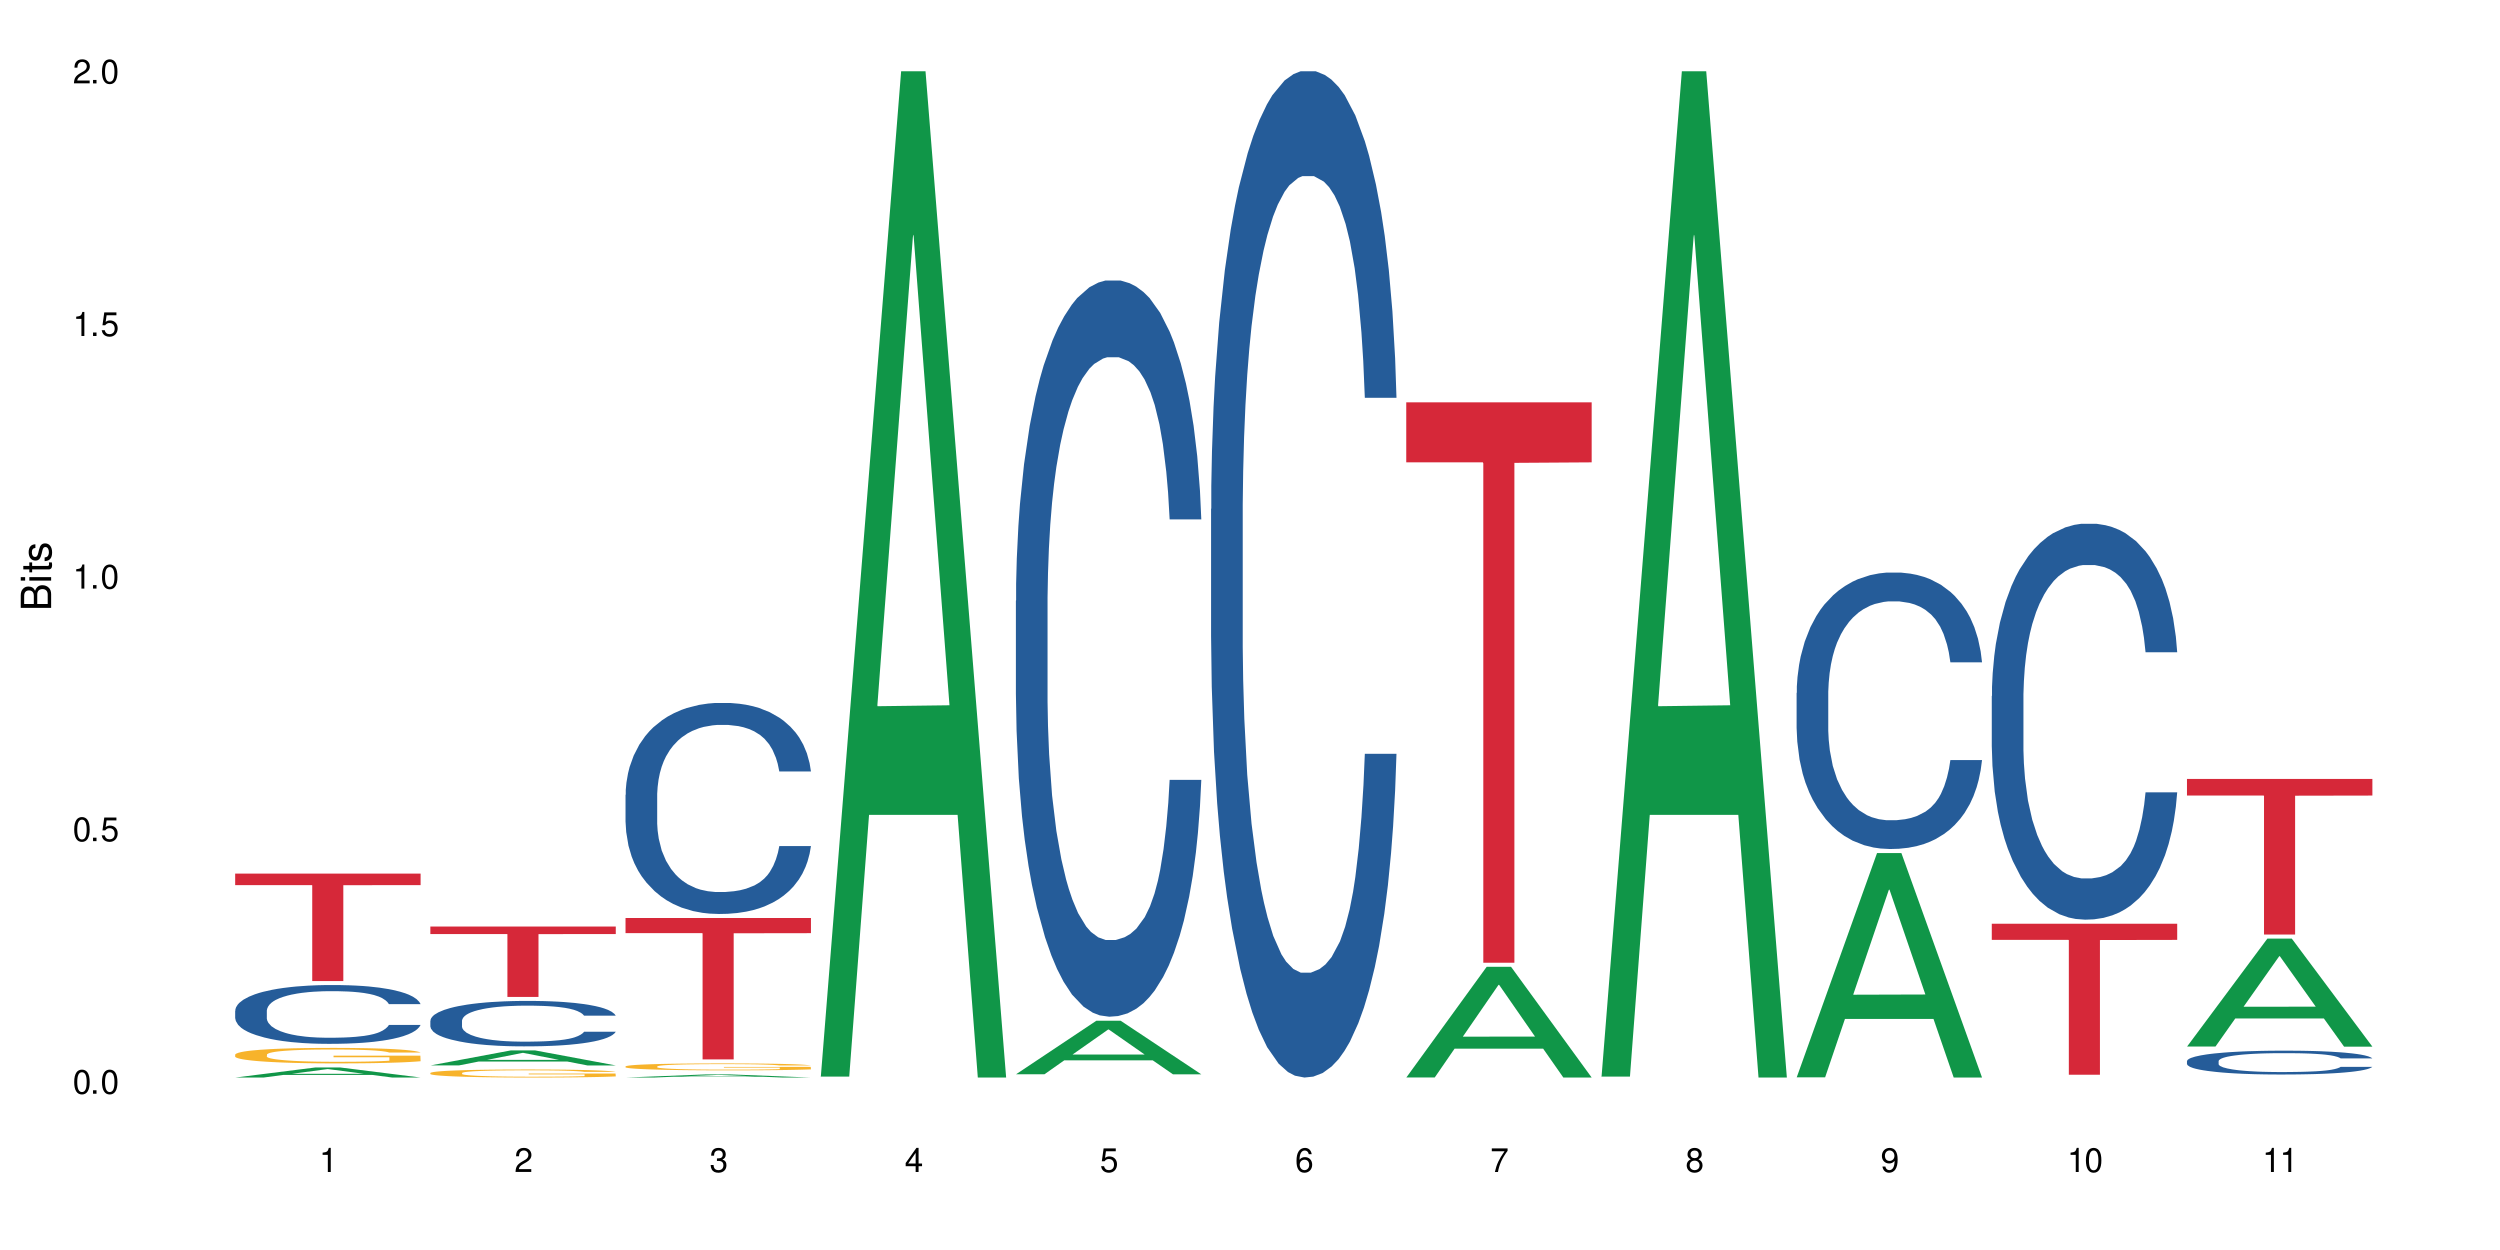 <?xml version="1.0" encoding="UTF-8"?>
<svg xmlns="http://www.w3.org/2000/svg" xmlns:xlink="http://www.w3.org/1999/xlink" width="720" height="360" viewBox="0 0 720 360">
<defs>
<g>
<g id="glyph-0-0">
</g>
<g id="glyph-0-1">
<path d="M 2.641 -6.938 C 2 -6.938 1.422 -6.656 1.078 -6.172 C 0.641 -5.562 0.406 -4.641 0.406 -3.359 C 0.406 -1.016 1.188 0.219 2.641 0.219 C 4.078 0.219 4.859 -1.016 4.859 -3.297 C 4.859 -4.641 4.656 -5.547 4.203 -6.172 C 3.844 -6.656 3.281 -6.938 2.641 -6.938 Z M 2.641 -6.188 C 3.547 -6.188 4 -5.25 4 -3.375 C 4 -1.406 3.562 -0.484 2.625 -0.484 C 1.734 -0.484 1.281 -1.438 1.281 -3.344 C 1.281 -5.25 1.734 -6.188 2.641 -6.188 Z M 2.641 -6.188 "/>
</g>
<g id="glyph-0-2">
<path d="M 1.828 -1 L 0.828 -1 L 0.828 0 L 1.828 0 Z M 1.828 -1 "/>
</g>
<g id="glyph-0-3">
<path d="M 4.562 -6.797 L 1.062 -6.797 L 0.547 -3.094 L 1.328 -3.094 C 1.719 -3.562 2.047 -3.734 2.578 -3.734 C 3.484 -3.734 4.062 -3.109 4.062 -2.094 C 4.062 -1.125 3.484 -0.531 2.578 -0.531 C 1.828 -0.531 1.375 -0.906 1.188 -1.672 L 0.328 -1.672 C 0.453 -1.109 0.547 -0.844 0.75 -0.594 C 1.125 -0.078 1.828 0.219 2.594 0.219 C 3.969 0.219 4.922 -0.781 4.922 -2.219 C 4.922 -3.562 4.031 -4.484 2.719 -4.484 C 2.25 -4.484 1.859 -4.359 1.469 -4.062 L 1.734 -5.969 L 4.562 -5.969 Z M 4.562 -6.797 "/>
</g>
<g id="glyph-0-4">
<path d="M 2.484 -4.938 L 2.484 0 L 3.328 0 L 3.328 -6.938 L 2.766 -6.938 C 2.469 -5.875 2.281 -5.734 0.984 -5.562 L 0.984 -4.938 Z M 2.484 -4.938 "/>
</g>
<g id="glyph-0-5">
<path d="M 4.859 -0.828 L 1.281 -0.828 C 1.359 -1.406 1.672 -1.781 2.5 -2.281 L 3.469 -2.828 C 4.406 -3.344 4.906 -4.062 4.906 -4.906 C 4.906 -5.484 4.672 -6.031 4.266 -6.406 C 3.859 -6.766 3.375 -6.938 2.719 -6.938 C 1.859 -6.938 1.219 -6.625 0.844 -6.031 C 0.609 -5.672 0.5 -5.234 0.484 -4.531 L 1.328 -4.531 C 1.359 -5.016 1.406 -5.281 1.531 -5.516 C 1.75 -5.938 2.188 -6.203 2.703 -6.203 C 3.469 -6.203 4.031 -5.641 4.031 -4.891 C 4.031 -4.344 3.719 -3.859 3.125 -3.516 L 2.234 -3 C 0.812 -2.172 0.406 -1.531 0.328 -0.016 L 4.859 -0.016 Z M 4.859 -0.828 "/>
</g>
<g id="glyph-0-6">
<path d="M 2.125 -3.188 L 2.578 -3.188 C 3.5 -3.188 3.984 -2.766 3.984 -1.922 C 3.984 -1.062 3.469 -0.531 2.594 -0.531 C 1.656 -0.531 1.203 -1 1.156 -2.016 L 0.312 -2.016 C 0.344 -1.453 0.438 -1.094 0.609 -0.781 C 0.953 -0.109 1.625 0.219 2.547 0.219 C 3.953 0.219 4.859 -0.625 4.859 -1.938 C 4.859 -2.828 4.516 -3.297 3.703 -3.594 C 4.344 -3.844 4.656 -4.328 4.656 -5.031 C 4.656 -6.219 3.875 -6.938 2.578 -6.938 C 1.203 -6.938 0.484 -6.172 0.453 -4.703 L 1.297 -4.703 C 1.312 -5.125 1.344 -5.359 1.453 -5.578 C 1.641 -5.969 2.062 -6.203 2.594 -6.203 C 3.344 -6.203 3.797 -5.75 3.797 -5 C 3.797 -4.516 3.609 -4.219 3.25 -4.047 C 3.016 -3.953 2.703 -3.922 2.125 -3.906 Z M 2.125 -3.188 "/>
</g>
<g id="glyph-0-7">
<path d="M 3.141 -1.672 L 3.141 0 L 3.984 0 L 3.984 -1.672 L 4.984 -1.672 L 4.984 -2.438 L 3.984 -2.438 L 3.984 -6.938 L 3.359 -6.938 L 0.266 -2.578 L 0.266 -1.672 Z M 3.141 -2.438 L 1 -2.438 L 3.141 -5.5 Z M 3.141 -2.438 "/>
</g>
<g id="glyph-0-8">
<path d="M 4.781 -5.125 C 4.609 -6.266 3.891 -6.938 2.844 -6.938 C 2.094 -6.938 1.422 -6.578 1.031 -5.953 C 0.594 -5.266 0.406 -4.422 0.406 -3.172 C 0.406 -2 0.578 -1.25 0.984 -0.641 C 1.359 -0.078 1.953 0.219 2.703 0.219 C 3.984 0.219 4.922 -0.75 4.922 -2.094 C 4.922 -3.375 4.062 -4.281 2.844 -4.281 C 2.172 -4.281 1.641 -4.031 1.281 -3.516 C 1.281 -5.234 1.828 -6.188 2.797 -6.188 C 3.391 -6.188 3.797 -5.797 3.938 -5.125 Z M 2.734 -3.531 C 3.547 -3.531 4.062 -2.953 4.062 -2.031 C 4.062 -1.156 3.484 -0.531 2.703 -0.531 C 1.922 -0.531 1.328 -1.188 1.328 -2.078 C 1.328 -2.938 1.906 -3.531 2.734 -3.531 Z M 2.734 -3.531 "/>
</g>
<g id="glyph-0-9">
<path d="M 4.984 -6.797 L 0.438 -6.797 L 0.438 -5.969 L 4.109 -5.969 C 2.5 -3.656 1.828 -2.234 1.328 0 L 2.219 0 C 2.594 -2.172 3.453 -4.047 4.984 -6.094 Z M 4.984 -6.797 "/>
</g>
<g id="glyph-0-10">
<path d="M 3.75 -3.656 C 4.469 -4.094 4.688 -4.438 4.688 -5.078 C 4.688 -6.172 3.844 -6.938 2.641 -6.938 C 1.438 -6.938 0.594 -6.172 0.594 -5.094 C 0.594 -4.438 0.812 -4.094 1.516 -3.656 C 0.734 -3.266 0.359 -2.703 0.359 -1.922 C 0.359 -0.656 1.281 0.219 2.641 0.219 C 3.984 0.219 4.922 -0.656 4.922 -1.922 C 4.922 -2.703 4.531 -3.266 3.75 -3.656 Z M 2.641 -6.188 C 3.359 -6.188 3.812 -5.75 3.812 -5.062 C 3.812 -4.406 3.344 -3.984 2.641 -3.984 C 1.922 -3.984 1.453 -4.406 1.453 -5.078 C 1.453 -5.75 1.922 -6.188 2.641 -6.188 Z M 2.641 -3.266 C 3.484 -3.266 4.062 -2.719 4.062 -1.906 C 4.062 -1.078 3.484 -0.531 2.625 -0.531 C 1.797 -0.531 1.219 -1.094 1.219 -1.906 C 1.219 -2.719 1.781 -3.266 2.641 -3.266 Z M 2.641 -3.266 "/>
</g>
<g id="glyph-0-11">
<path d="M 0.516 -1.578 C 0.672 -0.453 1.406 0.219 2.438 0.219 C 3.188 0.219 3.859 -0.141 4.266 -0.766 C 4.688 -1.453 4.891 -2.297 4.891 -3.547 C 4.891 -4.719 4.703 -5.453 4.312 -6.078 C 3.938 -6.641 3.344 -6.938 2.594 -6.938 C 1.297 -6.938 0.359 -5.969 0.359 -4.625 C 0.359 -3.344 1.234 -2.453 2.453 -2.453 C 3.094 -2.453 3.578 -2.672 4.016 -3.203 C 4 -1.484 3.469 -0.531 2.5 -0.531 C 1.906 -0.531 1.484 -0.906 1.359 -1.578 Z M 2.578 -6.203 C 3.375 -6.203 3.969 -5.531 3.969 -4.641 C 3.969 -3.797 3.391 -3.188 2.547 -3.188 C 1.734 -3.188 1.234 -3.766 1.234 -4.688 C 1.234 -5.562 1.797 -6.203 2.578 -6.203 Z M 2.578 -6.203 "/>
</g>
<g id="glyph-1-0">
</g>
<g id="glyph-1-1">
<path d="M 0 -0.953 L 0 -4.891 C 0 -5.719 -0.234 -6.344 -0.734 -6.797 C -1.188 -7.234 -1.812 -7.469 -2.5 -7.469 C -3.547 -7.469 -4.188 -7 -4.625 -5.875 C -4.984 -6.688 -5.625 -7.094 -6.531 -7.094 C -7.172 -7.094 -7.734 -6.859 -8.141 -6.391 C -8.562 -5.922 -8.75 -5.344 -8.75 -4.5 L -8.75 -0.953 Z M -4.984 -2.062 L -7.766 -2.062 L -7.766 -4.219 C -7.766 -4.844 -7.688 -5.203 -7.453 -5.5 C -7.219 -5.812 -6.859 -5.969 -6.375 -5.969 C -5.891 -5.969 -5.531 -5.812 -5.297 -5.5 C -5.062 -5.203 -4.984 -4.844 -4.984 -4.219 Z M -0.984 -2.062 L -4 -2.062 L -4 -4.781 C -4 -5.766 -3.438 -6.359 -2.484 -6.359 C -1.547 -6.359 -0.984 -5.766 -0.984 -4.781 Z M -0.984 -2.062 "/>
</g>
<g id="glyph-1-2">
<path d="M -6.281 -1.797 L -6.281 -0.797 L 0 -0.797 L 0 -1.797 Z M -8.75 -1.797 L -8.75 -0.797 L -7.484 -0.797 L -7.484 -1.797 Z M -8.75 -1.797 "/>
</g>
<g id="glyph-1-3">
<path d="M -6.281 -3.047 L -6.281 -2.016 L -8.016 -2.016 L -8.016 -1.016 L -6.281 -1.016 L -6.281 -0.172 L -5.469 -0.172 L -5.469 -1.016 L -0.719 -1.016 C -0.078 -1.016 0.281 -1.453 0.281 -2.234 C 0.281 -2.5 0.25 -2.719 0.188 -3.047 L -0.641 -3.047 C -0.609 -2.906 -0.594 -2.766 -0.594 -2.562 C -0.594 -2.141 -0.719 -2.016 -1.156 -2.016 L -5.469 -2.016 L -5.469 -3.047 Z M -6.281 -3.047 "/>
</g>
<g id="glyph-1-4">
<path d="M -4.531 -5.25 C -5.766 -5.25 -6.469 -4.422 -6.469 -2.969 C -6.469 -1.516 -5.719 -0.562 -4.547 -0.562 C -3.562 -0.562 -3.094 -1.062 -2.734 -2.562 L -2.516 -3.484 C -2.344 -4.188 -2.094 -4.469 -1.641 -4.469 C -1.047 -4.469 -0.641 -3.875 -0.641 -3 C -0.641 -2.453 -0.797 -2 -1.062 -1.75 C -1.25 -1.594 -1.422 -1.531 -1.875 -1.469 L -1.875 -0.406 C -0.422 -0.453 0.281 -1.266 0.281 -2.922 C 0.281 -4.5 -0.5 -5.516 -1.719 -5.516 C -2.656 -5.516 -3.172 -4.984 -3.469 -3.734 L -3.703 -2.766 C -3.891 -1.953 -4.156 -1.609 -4.594 -1.609 C -5.188 -1.609 -5.547 -2.125 -5.547 -2.938 C -5.547 -3.75 -5.203 -4.172 -4.531 -4.203 Z M -4.531 -5.25 "/>
</g>
</g>
</defs>
<rect x="-72" y="-36" width="864" height="432" fill="rgb(100%, 100%, 100%)" fill-opacity="1"/>
<path fill-rule="nonzero" fill="rgb(6.275%, 58.824%, 28.235%)" fill-opacity="1" d="M 67.73 310.328 L 67.789 310.328 L 90.895 307.422 L 97.91 307.422 L 121.133 310.332 L 112.973 310.332 L 107.152 309.574 L 81.652 309.574 L 75.945 310.328 L 67.73 310.328 L 84.105 309.258 L 104.816 309.258 L 94.488 307.898 L 94.375 307.895 L 94.262 307.902 L 84.047 309.258 L 84.105 309.258 Z M 67.73 310.328 "/>
<path fill-rule="nonzero" fill="rgb(14.51%, 36.078%, 60%)" fill-opacity="1" d="M 67.73 291.066 L 67.797 291.051 L 67.797 290.68 L 67.992 290.094 L 68.449 289.352 L 68.902 288.84 L 70.074 287.926 L 71.703 287.047 L 73.398 286.363 L 74.633 285.961 L 75.742 285.652 L 78.281 285.082 L 79.91 284.785 L 81.668 284.523 L 83.816 284.262 L 85.379 284.105 L 88.895 283.859 L 91.5 283.75 L 93.52 283.703 L 97.883 283.703 L 100.488 283.766 L 102.375 283.844 L 104.461 283.965 L 106.219 284.105 L 109.281 284.445 L 112.016 284.879 L 113.254 285.125 L 115.207 285.605 L 116.703 286.07 L 117.746 286.473 L 118.918 287.047 L 119.961 287.742 L 120.742 288.531 L 121.133 289.195 L 112.016 289.195 L 111.559 288.578 L 111.039 288.098 L 110.062 287.461 L 109.086 287.016 L 107.715 286.566 L 106.48 286.273 L 104.785 285.977 L 103.289 285.793 L 101.727 285.652 L 100.227 285.559 L 97.363 285.469 L 94.039 285.469 L 92.805 285.496 L 90.262 285.621 L 88.895 285.73 L 86.941 285.945 L 85.574 286.148 L 83.945 286.457 L 82.84 286.719 L 81.473 287.121 L 80.496 287.477 L 79.387 287.988 L 78.738 288.375 L 78.152 288.809 L 77.629 289.32 L 77.238 289.859 L 76.977 290.434 L 76.848 290.992 L 76.848 293.387 L 76.977 293.945 L 77.305 294.594 L 78.152 295.539 L 79.387 296.359 L 80.82 297.008 L 82.188 297.473 L 82.969 297.688 L 84.012 297.938 L 85.641 298.246 L 87.984 298.555 L 89.352 298.68 L 91.438 298.805 L 93.586 298.863 L 96.449 298.863 L 98.988 298.805 L 100.684 298.727 L 102.441 298.602 L 104.852 298.34 L 106.348 298.09 L 107.652 297.797 L 108.629 297.504 L 109.281 297.258 L 110.258 296.777 L 111.039 296.25 L 111.625 295.711 L 112.016 295.184 L 121.133 295.184 L 120.742 295.801 L 120.156 296.406 L 119.57 296.855 L 118.656 297.395 L 117.613 297.875 L 116.117 298.418 L 114.879 298.773 L 113.254 299.16 L 111.754 299.453 L 110.125 299.715 L 107.715 300.027 L 106.152 300.18 L 104.461 300.32 L 102.441 300.441 L 99.902 300.551 L 97.168 300.613 L 94.625 300.629 L 91.891 300.598 L 89.871 300.535 L 87.203 300.398 L 83.883 300.117 L 81.473 299.824 L 79.582 299.531 L 77.957 299.223 L 76.133 298.805 L 73.789 298.121 L 72.355 297.598 L 71.379 297.164 L 70.27 296.559 L 69.488 296.02 L 68.578 295.152 L 67.926 294.055 L 67.73 293.203 Z M 67.73 291.066 "/>
<path fill-rule="nonzero" fill="rgb(96.863%, 70.196%, 16.863%)" fill-opacity="1" d="M 67.73 303.707 L 67.797 303.703 L 67.797 303.621 L 68.055 303.438 L 68.707 303.184 L 69.555 302.977 L 70.465 302.812 L 71.051 302.727 L 72.027 302.605 L 72.875 302.516 L 75.023 302.332 L 77.762 302.16 L 79.258 302.086 L 80.949 302.016 L 83.359 301.941 L 84.469 301.91 L 87.855 301.848 L 91.695 301.805 L 95.93 301.793 L 97.883 301.797 L 100.555 301.812 L 104.199 301.859 L 106.285 301.898 L 107.91 301.941 L 109.605 301.992 L 111.688 302.074 L 113.645 302.172 L 115.207 302.27 L 116.77 302.391 L 118.07 302.523 L 119.18 302.664 L 120.156 302.836 L 120.742 302.98 L 121.133 303.121 L 112.078 303.121 L 111.559 302.98 L 110.973 302.871 L 109.996 302.734 L 109.02 302.637 L 108.043 302.559 L 106.219 302.453 L 104.656 302.387 L 102.703 302.332 L 100.812 302.293 L 98.664 302.27 L 97.363 302.262 L 93.91 302.262 L 90.785 302.289 L 88.961 302.324 L 87.66 302.355 L 85.836 302.418 L 84.727 302.465 L 84.078 302.5 L 82.125 302.625 L 80.82 302.738 L 80.105 302.816 L 79.191 302.938 L 78.543 303.051 L 77.824 303.211 L 77.434 303.336 L 76.914 303.613 L 76.848 304.348 L 77.043 304.5 L 77.434 304.668 L 77.957 304.816 L 78.738 304.969 L 79.52 305.09 L 80.887 305.246 L 82.059 305.355 L 82.969 305.422 L 84.727 305.535 L 85.445 305.57 L 87.137 305.645 L 88.895 305.699 L 91.047 305.75 L 92.672 305.773 L 95.277 305.793 L 98.598 305.793 L 102.508 305.77 L 104.98 305.738 L 106.676 305.703 L 107.781 305.676 L 109.148 305.633 L 110.125 305.59 L 111.039 305.547 L 112.145 305.477 L 112.145 304.5 L 96.059 304.496 L 96.059 304.039 L 121.066 304.035 L 121.133 305.633 L 119.766 305.742 L 118.07 305.848 L 116.441 305.93 L 114.75 306 L 112.34 306.074 L 110.387 306.125 L 107.391 306.184 L 104.656 306.219 L 101.789 306.242 L 99.25 306.254 L 96.254 306.258 L 93.586 306.25 L 90.719 306.227 L 88.441 306.195 L 86.355 306.152 L 84.273 306.102 L 81.668 306.016 L 79.973 305.945 L 78.215 305.859 L 76.457 305.758 L 74.895 305.648 L 73.852 305.562 L 72.812 305.465 L 71.703 305.34 L 70.66 305.203 L 69.879 305.078 L 69.164 304.934 L 68.645 304.801 L 68.121 304.617 L 67.859 304.469 L 67.73 304.344 Z M 67.73 303.707 "/>
<path fill-rule="nonzero" fill="rgb(83.922%, 15.686%, 22.353%)" fill-opacity="1" d="M 67.73 251.598 L 121.133 251.598 L 121.133 254.91 L 98.875 254.938 L 98.875 282.539 L 89.922 282.539 L 89.922 254.969 L 89.793 254.91 L 67.73 254.91 Z M 67.73 251.598 "/>
<path fill-rule="nonzero" fill="rgb(6.275%, 58.824%, 28.235%)" fill-opacity="1" d="M 123.941 306.844 L 124 306.84 L 147.105 302.52 L 154.125 302.52 L 177.344 306.848 L 169.184 306.848 L 163.367 305.719 L 137.863 305.719 L 132.156 306.844 L 123.941 306.844 L 140.316 305.25 L 161.027 305.246 L 150.699 303.227 L 150.586 303.223 L 150.473 303.234 L 140.258 305.246 L 140.316 305.25 Z M 123.941 306.844 "/>
<path fill-rule="nonzero" fill="rgb(14.51%, 36.078%, 60%)" fill-opacity="1" d="M 123.941 293.965 L 124.008 293.953 L 124.008 293.668 L 124.203 293.211 L 124.66 292.637 L 125.113 292.242 L 126.285 291.539 L 127.914 290.855 L 129.609 290.332 L 130.844 290.02 L 131.953 289.781 L 134.492 289.336 L 136.121 289.109 L 137.879 288.906 L 140.027 288.703 L 141.59 288.586 L 145.109 288.395 L 147.711 288.309 L 149.73 288.273 L 154.094 288.273 L 156.699 288.32 L 158.59 288.383 L 160.672 288.477 L 162.43 288.586 L 165.492 288.848 L 168.227 289.184 L 169.465 289.375 L 171.418 289.746 L 172.914 290.102 L 173.957 290.414 L 175.129 290.855 L 176.172 291.395 L 176.953 292.004 L 177.344 292.52 L 168.227 292.52 L 167.77 292.039 L 167.25 291.668 L 166.273 291.18 L 165.297 290.832 L 163.93 290.484 L 162.691 290.258 L 160.996 290.031 L 159.5 289.887 L 157.938 289.781 L 156.438 289.707 L 153.574 289.637 L 150.254 289.637 L 149.016 289.66 L 146.477 289.758 L 145.109 289.84 L 143.152 290.008 L 141.785 290.164 L 140.156 290.402 L 139.051 290.605 L 137.684 290.918 L 136.707 291.191 L 135.598 291.586 L 134.949 291.887 L 134.363 292.219 L 133.84 292.613 L 133.449 293.031 L 133.191 293.477 L 133.059 293.906 L 133.059 295.758 L 133.191 296.191 L 133.516 296.691 L 134.363 297.422 L 135.598 298.055 L 137.031 298.559 L 138.398 298.918 L 139.18 299.082 L 140.223 299.273 L 141.852 299.516 L 144.195 299.754 L 145.562 299.848 L 147.648 299.945 L 149.797 299.992 L 152.66 299.992 L 155.203 299.945 L 156.895 299.887 L 158.652 299.789 L 161.062 299.586 L 162.559 299.395 L 163.863 299.168 L 164.84 298.941 L 165.492 298.75 L 166.469 298.379 L 167.25 297.973 L 167.836 297.555 L 168.227 297.148 L 177.344 297.148 L 176.953 297.625 L 176.367 298.09 L 175.781 298.438 L 174.867 298.855 L 173.828 299.227 L 172.328 299.645 L 171.09 299.922 L 169.465 300.219 L 167.965 300.445 L 166.336 300.648 L 163.93 300.891 L 162.363 301.008 L 160.672 301.117 L 158.652 301.211 L 156.113 301.297 L 153.379 301.344 L 150.84 301.355 L 148.102 301.332 L 146.086 301.285 L 143.414 301.176 L 140.094 300.961 L 137.684 300.734 L 135.793 300.508 L 134.168 300.27 L 132.344 299.945 L 130 299.418 L 128.566 299.012 L 127.59 298.676 L 126.48 298.211 L 125.699 297.793 L 124.789 297.121 L 124.137 296.273 L 123.941 295.617 Z M 123.941 293.965 "/>
<path fill-rule="nonzero" fill="rgb(96.863%, 70.196%, 16.863%)" fill-opacity="1" d="M 123.941 309.008 L 124.008 309.004 L 124.008 308.961 L 124.27 308.867 L 124.918 308.734 L 125.766 308.629 L 126.676 308.543 L 127.266 308.496 L 128.242 308.434 L 129.086 308.387 L 131.234 308.293 L 133.973 308.203 L 135.469 308.164 L 137.164 308.129 L 139.57 308.09 L 140.68 308.074 L 144.066 308.039 L 147.906 308.02 L 152.141 308.012 L 154.094 308.016 L 156.766 308.023 L 160.41 308.047 L 162.496 308.066 L 164.125 308.09 L 165.816 308.117 L 167.902 308.16 L 169.855 308.211 L 171.418 308.262 L 172.98 308.324 L 174.281 308.391 L 175.391 308.465 L 176.367 308.555 L 176.953 308.629 L 177.344 308.703 L 168.293 308.703 L 167.77 308.629 L 167.184 308.57 L 166.207 308.504 L 165.23 308.453 L 164.254 308.41 L 162.43 308.355 L 160.867 308.32 L 158.914 308.293 L 157.023 308.273 L 154.875 308.262 L 153.574 308.258 L 150.121 308.258 L 146.996 308.27 L 145.172 308.289 L 143.871 308.305 L 142.047 308.336 L 140.941 308.363 L 140.289 308.379 L 138.336 308.445 L 137.031 308.504 L 136.316 308.543 L 135.402 308.609 L 134.754 308.664 L 134.035 308.75 L 133.645 308.812 L 133.125 308.957 L 133.059 309.34 L 133.254 309.418 L 133.645 309.508 L 134.168 309.582 L 134.949 309.664 L 135.73 309.723 L 137.098 309.809 L 138.27 309.863 L 139.18 309.898 L 140.941 309.957 L 141.656 309.973 L 143.348 310.012 L 145.109 310.043 L 147.258 310.066 L 148.883 310.082 L 151.488 310.09 L 154.812 310.09 L 158.719 310.078 L 161.191 310.062 L 162.887 310.043 L 163.992 310.031 L 165.359 310.008 L 166.336 309.984 L 167.25 309.961 L 168.355 309.926 L 168.355 309.418 L 152.27 309.418 L 152.27 309.18 L 177.277 309.18 L 177.344 310.008 L 175.977 310.062 L 174.281 310.117 L 172.656 310.16 L 170.961 310.195 L 168.551 310.238 L 166.598 310.262 L 163.602 310.293 L 160.867 310.312 L 158 310.324 L 155.461 310.332 L 152.465 310.332 L 149.797 310.328 L 146.93 310.316 L 144.652 310.297 L 142.566 310.277 L 140.484 310.25 L 137.879 310.207 L 136.188 310.168 L 134.426 310.125 L 132.668 310.07 L 131.105 310.016 L 130.062 309.969 L 129.023 309.918 L 127.914 309.855 L 126.871 309.785 L 126.09 309.719 L 125.375 309.645 L 124.855 309.574 L 124.332 309.48 L 124.074 309.402 L 123.941 309.336 Z M 123.941 309.008 "/>
<path fill-rule="nonzero" fill="rgb(83.922%, 15.686%, 22.353%)" fill-opacity="1" d="M 123.941 266.836 L 177.344 266.836 L 177.344 269.008 L 155.086 269.027 L 155.086 287.109 L 146.133 287.109 L 146.133 269.047 L 146.004 269.008 L 123.941 269.008 Z M 123.941 266.836 "/>
<path fill-rule="nonzero" fill="rgb(6.275%, 58.824%, 28.235%)" fill-opacity="1" d="M 180.152 310.332 L 180.211 310.332 L 203.316 309.426 L 210.336 309.426 L 233.555 310.332 L 225.395 310.332 L 219.578 310.094 L 194.074 310.094 L 188.371 310.332 L 180.152 310.332 L 196.527 309.996 L 217.238 309.996 L 206.91 309.574 L 206.797 309.57 L 206.684 309.574 L 196.473 309.996 L 196.527 309.996 Z M 180.152 310.332 "/>
<path fill-rule="nonzero" fill="rgb(14.51%, 36.078%, 60%)" fill-opacity="1" d="M 180.152 228.898 L 180.219 228.844 L 180.219 227.508 L 180.414 225.398 L 180.871 222.73 L 181.324 220.898 L 182.5 217.621 L 184.125 214.457 L 185.82 212.012 L 187.059 210.566 L 188.164 209.457 L 190.703 207.402 L 192.332 206.344 L 194.09 205.402 L 196.238 204.457 L 197.801 203.902 L 201.32 203.012 L 203.922 202.625 L 205.941 202.457 L 210.305 202.457 L 212.91 202.68 L 214.801 202.957 L 216.883 203.402 L 218.641 203.902 L 221.703 205.125 L 224.438 206.68 L 225.676 207.566 L 227.629 209.289 L 229.125 210.957 L 230.168 212.398 L 231.34 214.457 L 232.383 216.953 L 233.164 219.789 L 233.555 222.176 L 224.438 222.176 L 223.98 219.953 L 223.461 218.234 L 222.484 215.957 L 221.508 214.344 L 220.141 212.734 L 218.902 211.68 L 217.207 210.621 L 215.711 209.957 L 214.148 209.457 L 212.648 209.121 L 209.785 208.789 L 206.465 208.789 L 205.227 208.902 L 202.688 209.344 L 201.32 209.734 L 199.363 210.512 L 197.996 211.234 L 196.371 212.344 L 195.262 213.289 L 193.895 214.734 L 192.918 216.012 L 191.812 217.844 L 191.16 219.234 L 190.574 220.789 L 190.051 222.621 L 189.66 224.566 L 189.402 226.621 L 189.27 228.621 L 189.27 237.23 L 189.402 239.23 L 189.727 241.562 L 190.574 244.953 L 191.812 247.895 L 193.242 250.23 L 194.609 251.895 L 195.395 252.672 L 196.434 253.562 L 198.062 254.672 L 200.406 255.785 L 201.773 256.227 L 203.859 256.672 L 206.008 256.895 L 208.875 256.895 L 211.414 256.672 L 213.105 256.395 L 214.863 255.949 L 217.273 255.008 L 218.773 254.117 L 220.074 253.062 L 221.051 252.008 L 221.703 251.117 L 222.68 249.395 L 223.461 247.508 L 224.047 245.562 L 224.438 243.676 L 233.555 243.676 L 233.164 245.895 L 232.578 248.062 L 231.992 249.672 L 231.082 251.617 L 230.039 253.34 L 228.539 255.285 L 227.305 256.562 L 225.676 257.949 L 224.176 259.004 L 222.551 259.949 L 220.141 261.062 L 218.578 261.617 L 216.883 262.117 L 214.863 262.562 L 212.324 262.949 L 209.59 263.172 L 207.051 263.227 L 204.316 263.117 L 202.297 262.895 L 199.625 262.395 L 196.305 261.395 L 193.895 260.34 L 192.008 259.285 L 190.379 258.172 L 188.555 256.672 L 186.211 254.227 L 184.777 252.34 L 183.801 250.785 L 182.695 248.617 L 181.914 246.672 L 181 243.562 L 180.348 239.617 L 180.152 236.562 Z M 180.152 228.898 "/>
<path fill-rule="nonzero" fill="rgb(96.863%, 70.196%, 16.863%)" fill-opacity="1" d="M 180.152 307.117 L 180.219 307.117 L 180.219 307.078 L 180.48 306.996 L 181.129 306.883 L 181.977 306.793 L 182.891 306.719 L 183.477 306.68 L 184.453 306.625 L 185.297 306.586 L 187.449 306.504 L 190.184 306.426 L 191.68 306.395 L 193.375 306.363 L 195.785 306.328 L 196.891 306.316 L 200.277 306.285 L 204.121 306.27 L 208.352 306.262 L 210.305 306.266 L 212.977 306.273 L 216.621 306.293 L 218.707 306.309 L 220.336 306.328 L 222.027 306.352 L 224.113 306.387 L 226.066 306.434 L 227.629 306.477 L 229.191 306.531 L 230.492 306.59 L 231.602 306.652 L 232.578 306.73 L 233.164 306.793 L 233.555 306.855 L 224.504 306.855 L 223.98 306.793 L 223.395 306.746 L 222.418 306.684 L 221.441 306.641 L 220.465 306.605 L 218.641 306.559 L 217.078 306.527 L 215.125 306.504 L 213.238 306.488 L 211.086 306.477 L 209.785 306.473 L 206.332 306.473 L 203.207 306.484 L 201.383 306.5 L 200.082 306.516 L 198.258 306.543 L 197.152 306.562 L 196.5 306.578 L 194.547 306.633 L 193.242 306.688 L 192.527 306.719 L 191.617 306.773 L 190.965 306.824 L 190.246 306.898 L 189.855 306.953 L 189.336 307.078 L 189.27 307.406 L 189.465 307.473 L 189.855 307.551 L 190.379 307.613 L 191.16 307.684 L 191.941 307.738 L 193.309 307.809 L 194.48 307.855 L 195.395 307.887 L 197.152 307.938 L 197.867 307.953 L 199.562 307.984 L 201.32 308.012 L 203.469 308.031 L 205.098 308.043 L 207.699 308.051 L 211.023 308.051 L 214.93 308.043 L 217.402 308.027 L 219.098 308.012 L 220.203 308 L 221.57 307.98 L 222.551 307.961 L 223.461 307.941 L 224.566 307.91 L 224.566 307.473 L 208.484 307.473 L 208.484 307.27 L 233.488 307.266 L 233.555 307.98 L 232.188 308.027 L 230.492 308.078 L 228.867 308.113 L 227.172 308.145 L 224.762 308.18 L 222.809 308.199 L 219.812 308.227 L 217.078 308.242 L 214.215 308.254 L 211.672 308.258 L 208.68 308.262 L 206.008 308.258 L 203.141 308.246 L 200.863 308.23 L 198.777 308.215 L 196.695 308.191 L 194.09 308.152 L 192.398 308.121 L 190.641 308.082 L 188.879 308.035 L 187.316 307.988 L 186.277 307.949 L 185.234 307.906 L 184.125 307.852 L 183.086 307.789 L 182.305 307.73 L 181.586 307.668 L 181.066 307.605 L 180.543 307.523 L 180.285 307.461 L 180.152 307.402 Z M 180.152 307.117 "/>
<path fill-rule="nonzero" fill="rgb(83.922%, 15.686%, 22.353%)" fill-opacity="1" d="M 180.152 264.391 L 233.555 264.391 L 233.555 268.75 L 211.301 268.785 L 211.301 305.098 L 202.344 305.098 L 202.344 268.824 L 202.215 268.75 L 180.152 268.75 Z M 180.152 264.391 "/>
<path fill-rule="nonzero" fill="rgb(6.275%, 58.824%, 28.235%)" fill-opacity="1" d="M 236.367 310.059 L 236.422 309.789 L 259.527 20.527 L 266.547 20.527 L 289.766 310.332 L 281.609 310.332 L 275.789 234.684 L 250.285 234.684 L 244.582 310.059 L 236.367 310.059 L 252.738 203.391 L 273.449 203.117 L 263.121 67.875 L 263.008 67.602 L 262.895 68.418 L 252.684 203.117 L 252.738 203.391 Z M 236.367 310.059 "/>
<path fill-rule="nonzero" fill="rgb(6.275%, 58.824%, 28.235%)" fill-opacity="1" d="M 292.578 309.395 L 292.633 309.383 L 315.738 293.98 L 322.758 293.98 L 345.977 309.41 L 337.82 309.41 L 332 305.383 L 306.496 305.383 L 300.793 309.395 L 292.578 309.395 L 308.949 303.715 L 329.66 303.703 L 319.336 296.5 L 319.219 296.488 L 319.105 296.531 L 308.895 303.703 L 308.949 303.715 Z M 292.578 309.395 "/>
<path fill-rule="nonzero" fill="rgb(14.51%, 36.078%, 60%)" fill-opacity="1" d="M 292.578 173.043 L 292.641 172.848 L 292.641 168.199 L 292.836 160.832 L 293.293 151.531 L 293.75 145.137 L 294.922 133.699 L 296.551 122.652 L 298.242 114.125 L 299.48 109.086 L 300.586 105.211 L 303.125 98.039 L 304.754 94.355 L 306.512 91.062 L 308.664 87.77 L 310.227 85.828 L 313.742 82.73 L 316.348 81.371 L 318.367 80.789 L 322.73 80.789 L 325.332 81.566 L 327.223 82.535 L 329.305 84.086 L 331.066 85.828 L 334.125 90.094 L 336.859 95.52 L 338.098 98.621 L 340.051 104.629 L 341.551 110.445 L 342.59 115.484 L 343.762 122.652 L 344.805 131.375 L 345.586 141.258 L 345.977 149.594 L 336.859 149.594 L 336.406 141.84 L 335.883 135.832 L 334.906 127.887 L 333.93 122.266 L 332.562 116.645 L 331.324 112.965 L 329.633 109.281 L 328.133 106.953 L 326.57 105.211 L 325.074 104.047 L 322.207 102.887 L 318.887 102.887 L 317.648 103.273 L 315.109 104.824 L 313.742 106.18 L 311.789 108.895 L 310.422 111.414 L 308.793 115.289 L 307.684 118.582 L 306.316 123.621 L 305.34 128.078 L 304.234 134.477 L 303.582 139.32 L 302.996 144.746 L 302.477 151.145 L 302.086 157.926 L 301.824 165.098 L 301.695 172.074 L 301.695 202.113 L 301.824 209.09 L 302.148 217.23 L 302.996 229.055 L 304.234 239.324 L 305.668 247.465 L 307.035 253.281 L 307.816 255.992 L 308.859 259.094 L 310.484 262.969 L 312.832 266.848 L 314.199 268.398 L 316.281 269.945 L 318.43 270.723 L 321.297 270.723 L 323.836 269.945 L 325.527 268.977 L 327.289 267.426 L 329.695 264.133 L 331.195 261.031 L 332.496 257.348 L 333.473 253.668 L 334.125 250.566 L 335.102 244.559 L 335.883 237.969 L 336.469 231.184 L 336.859 224.598 L 345.977 224.598 L 345.586 232.348 L 345 239.906 L 344.414 245.527 L 343.504 252.312 L 342.461 258.32 L 340.965 265.102 L 339.727 269.559 L 338.098 274.406 L 336.602 278.086 L 334.973 281.383 L 332.562 285.258 L 331 287.195 L 329.305 288.941 L 327.289 290.492 L 324.746 291.848 L 322.012 292.621 L 319.473 292.816 L 316.738 292.43 L 314.719 291.652 L 312.047 289.91 L 308.727 286.422 L 306.316 282.738 L 304.43 279.055 L 302.801 275.18 L 300.977 269.945 L 298.633 261.418 L 297.199 254.828 L 296.223 249.402 L 295.117 241.844 L 294.336 235.062 L 293.422 224.207 L 292.773 210.449 L 292.578 199.789 Z M 292.578 173.043 "/>
<path fill-rule="nonzero" fill="rgb(14.51%, 36.078%, 60%)" fill-opacity="1" d="M 348.789 146.621 L 348.852 146.355 L 348.852 140 L 349.051 129.934 L 349.504 117.215 L 349.961 108.477 L 351.133 92.844 L 352.762 77.746 L 354.453 66.09 L 355.691 59.203 L 356.797 53.902 L 359.34 44.102 L 360.965 39.07 L 362.727 34.566 L 364.875 30.062 L 366.438 27.414 L 369.953 23.176 L 372.559 21.32 L 374.578 20.527 L 378.941 20.527 L 381.547 21.586 L 383.434 22.91 L 385.52 25.031 L 387.277 27.414 L 390.336 33.242 L 393.07 40.66 L 394.309 44.898 L 396.262 53.109 L 397.762 61.055 L 398.805 67.945 L 399.977 77.746 L 401.016 89.668 L 401.797 103.176 L 402.188 114.566 L 393.07 114.566 L 392.617 103.973 L 392.094 95.758 L 391.117 84.898 L 390.141 77.215 L 388.773 69.535 L 387.535 64.5 L 385.844 59.469 L 384.344 56.289 L 382.781 53.902 L 381.285 52.316 L 378.418 50.727 L 375.098 50.727 L 373.859 51.254 L 371.32 53.375 L 369.953 55.23 L 368 58.938 L 366.633 62.383 L 365.004 67.68 L 363.898 72.184 L 362.531 79.07 L 361.551 85.164 L 360.445 93.906 L 359.793 100.527 L 359.207 107.945 L 358.688 116.688 L 358.297 125.957 L 358.035 135.762 L 357.906 145.297 L 357.906 186.355 L 358.035 195.895 L 358.363 207.02 L 359.207 223.18 L 360.445 237.219 L 361.879 248.344 L 363.246 256.293 L 364.027 260 L 365.07 264.238 L 366.695 269.535 L 369.043 274.836 L 370.41 276.953 L 372.492 279.074 L 374.641 280.133 L 377.508 280.133 L 380.047 279.074 L 381.742 277.75 L 383.5 275.629 L 385.91 271.125 L 387.406 266.887 L 388.707 261.855 L 389.688 256.82 L 390.336 252.582 L 391.312 244.371 L 392.094 235.363 L 392.68 226.094 L 393.07 217.086 L 402.188 217.086 L 401.797 227.684 L 401.211 238.012 L 400.625 245.695 L 399.715 254.969 L 398.672 263.18 L 397.176 272.449 L 395.938 278.543 L 394.309 285.168 L 392.812 290.199 L 391.184 294.703 L 388.773 300 L 387.211 302.648 L 385.52 305.035 L 383.5 307.152 L 380.961 309.008 L 378.223 310.066 L 375.684 310.332 L 372.949 309.801 L 370.93 308.742 L 368.262 306.359 L 364.938 301.59 L 362.531 296.559 L 360.641 291.523 L 359.012 286.227 L 357.188 279.074 L 354.844 267.418 L 353.41 258.41 L 352.434 250.992 L 351.328 240.664 L 350.547 231.391 L 349.637 216.555 L 348.984 197.746 L 348.789 183.18 Z M 348.789 146.621 "/>
<path fill-rule="nonzero" fill="rgb(6.275%, 58.824%, 28.235%)" fill-opacity="1" d="M 405 310.301 L 405.059 310.273 L 428.164 278.438 L 435.18 278.438 L 458.402 310.332 L 450.242 310.332 L 444.422 302.008 L 418.922 302.008 L 413.215 310.301 L 405 310.301 L 421.375 298.562 L 442.082 298.531 L 431.758 283.648 L 431.645 283.617 L 431.527 283.707 L 421.316 298.531 L 421.375 298.562 Z M 405 310.301 "/>
<path fill-rule="nonzero" fill="rgb(83.922%, 15.686%, 22.353%)" fill-opacity="1" d="M 405 115.879 L 458.402 115.879 L 458.402 133.156 L 436.145 133.305 L 436.145 277.273 L 427.191 277.273 L 427.191 133.457 L 427.062 133.156 L 405 133.156 Z M 405 115.879 "/>
<path fill-rule="nonzero" fill="rgb(6.275%, 58.824%, 28.235%)" fill-opacity="1" d="M 461.211 310.059 L 461.27 309.789 L 484.375 20.527 L 491.391 20.527 L 514.613 310.332 L 506.453 310.332 L 500.633 234.684 L 475.133 234.684 L 469.426 310.059 L 461.211 310.059 L 477.586 203.391 L 498.297 203.117 L 487.969 67.875 L 487.855 67.602 L 487.742 68.418 L 477.527 203.117 L 477.586 203.391 Z M 461.211 310.059 "/>
<path fill-rule="nonzero" fill="rgb(6.275%, 58.824%, 28.235%)" fill-opacity="1" d="M 517.422 310.273 L 517.48 310.211 L 540.586 245.684 L 547.602 245.684 L 570.824 310.332 L 562.664 310.332 L 556.848 293.457 L 531.344 293.457 L 525.637 310.273 L 517.422 310.273 L 533.797 286.477 L 554.508 286.414 L 544.18 256.246 L 544.066 256.184 L 543.953 256.367 L 533.738 286.414 L 533.797 286.477 Z M 517.422 310.273 "/>
<path fill-rule="nonzero" fill="rgb(14.51%, 36.078%, 60%)" fill-opacity="1" d="M 517.422 199.551 L 517.488 199.48 L 517.488 197.734 L 517.684 194.969 L 518.141 191.477 L 518.594 189.074 L 519.766 184.781 L 521.395 180.633 L 523.09 177.434 L 524.324 175.539 L 525.434 174.086 L 527.973 171.395 L 529.602 170.012 L 531.359 168.773 L 533.508 167.535 L 535.07 166.809 L 538.586 165.645 L 541.191 165.137 L 543.211 164.918 L 547.574 164.918 L 550.18 165.207 L 552.066 165.574 L 554.152 166.156 L 555.91 166.809 L 558.973 168.41 L 561.707 170.449 L 562.945 171.613 L 564.898 173.867 L 566.395 176.051 L 567.438 177.941 L 568.609 180.633 L 569.652 183.91 L 570.434 187.617 L 570.824 190.746 L 561.707 190.746 L 561.25 187.836 L 560.73 185.582 L 559.754 182.598 L 558.777 180.488 L 557.41 178.379 L 556.172 176.996 L 554.477 175.613 L 552.98 174.742 L 551.418 174.086 L 549.918 173.648 L 547.055 173.211 L 543.734 173.211 L 542.496 173.359 L 539.957 173.941 L 538.586 174.449 L 536.633 175.469 L 535.266 176.414 L 533.637 177.867 L 532.531 179.105 L 531.164 180.996 L 530.188 182.672 L 529.078 185.074 L 528.43 186.891 L 527.844 188.93 L 527.32 191.328 L 526.93 193.875 L 526.672 196.57 L 526.539 199.188 L 526.539 210.465 L 526.672 213.086 L 526.996 216.141 L 527.844 220.578 L 529.078 224.438 L 530.512 227.492 L 531.879 229.676 L 532.66 230.695 L 533.703 231.859 L 535.332 233.312 L 537.676 234.77 L 539.043 235.352 L 541.129 235.934 L 543.277 236.223 L 546.141 236.223 L 548.684 235.934 L 550.375 235.57 L 552.133 234.988 L 554.543 233.75 L 556.039 232.586 L 557.344 231.203 L 558.32 229.82 L 558.973 228.656 L 559.949 226.402 L 560.73 223.926 L 561.316 221.379 L 561.707 218.906 L 570.824 218.906 L 570.434 221.816 L 569.848 224.656 L 569.262 226.766 L 568.348 229.312 L 567.309 231.566 L 565.809 234.113 L 564.57 235.789 L 562.945 237.605 L 561.445 238.988 L 559.816 240.227 L 557.41 241.68 L 555.844 242.41 L 554.152 243.062 L 552.133 243.645 L 549.594 244.156 L 546.859 244.445 L 544.32 244.52 L 541.582 244.371 L 539.566 244.082 L 536.895 243.426 L 533.574 242.117 L 531.164 240.734 L 529.273 239.352 L 527.648 237.898 L 525.824 235.934 L 523.48 232.73 L 522.047 230.258 L 521.07 228.219 L 519.961 225.383 L 519.18 222.836 L 518.27 218.762 L 517.617 213.594 L 517.422 209.594 Z M 517.422 199.551 "/>
<path fill-rule="nonzero" fill="rgb(14.51%, 36.078%, 60%)" fill-opacity="1" d="M 573.633 200.457 L 573.699 200.355 L 573.699 197.852 L 573.895 193.891 L 574.352 188.891 L 574.805 185.449 L 575.98 179.301 L 577.605 173.359 L 579.301 168.773 L 580.539 166.062 L 581.645 163.98 L 584.184 160.125 L 585.812 158.145 L 587.57 156.371 L 589.719 154.598 L 591.281 153.559 L 594.801 151.891 L 597.402 151.16 L 599.422 150.848 L 603.785 150.848 L 606.391 151.266 L 608.281 151.785 L 610.363 152.617 L 612.121 153.559 L 615.184 155.852 L 617.918 158.77 L 619.156 160.438 L 621.109 163.668 L 622.605 166.793 L 623.648 169.504 L 624.82 173.359 L 625.863 178.051 L 626.645 183.363 L 627.035 187.848 L 617.918 187.848 L 617.461 183.68 L 616.941 180.445 L 615.965 176.172 L 614.988 173.152 L 613.621 170.129 L 612.383 168.148 L 610.688 166.168 L 609.191 164.918 L 607.629 163.98 L 606.129 163.355 L 603.266 162.73 L 599.945 162.73 L 598.707 162.938 L 596.168 163.77 L 594.801 164.5 L 592.844 165.961 L 591.477 167.316 L 589.852 169.398 L 588.742 171.172 L 587.375 173.879 L 586.398 176.277 L 585.293 179.719 L 584.641 182.324 L 584.055 185.242 L 583.531 188.68 L 583.141 192.328 L 582.883 196.184 L 582.75 199.938 L 582.75 216.09 L 582.883 219.844 L 583.207 224.223 L 584.055 230.578 L 585.293 236.102 L 586.723 240.48 L 588.09 243.605 L 588.871 245.066 L 589.914 246.734 L 591.543 248.816 L 593.887 250.902 L 595.254 251.738 L 597.34 252.57 L 599.488 252.988 L 602.355 252.988 L 604.895 252.57 L 606.586 252.051 L 608.344 251.215 L 610.754 249.445 L 612.254 247.777 L 613.555 245.797 L 614.531 243.816 L 615.184 242.148 L 616.16 238.918 L 616.941 235.375 L 617.527 231.727 L 617.918 228.184 L 627.035 228.184 L 626.645 232.352 L 626.059 236.414 L 625.473 239.438 L 624.559 243.086 L 623.52 246.316 L 622.02 249.965 L 620.785 252.363 L 619.156 254.969 L 617.656 256.949 L 616.031 258.719 L 613.621 260.805 L 612.059 261.848 L 610.363 262.785 L 608.344 263.617 L 605.805 264.348 L 603.07 264.766 L 600.531 264.867 L 597.793 264.66 L 595.777 264.242 L 593.105 263.305 L 589.785 261.43 L 587.375 259.449 L 585.488 257.469 L 583.859 255.383 L 582.035 252.57 L 579.691 247.984 L 578.258 244.441 L 577.281 241.523 L 576.176 237.457 L 575.391 233.809 L 574.48 227.973 L 573.828 220.574 L 573.633 214.84 Z M 573.633 200.457 "/>
<path fill-rule="nonzero" fill="rgb(83.922%, 15.686%, 22.353%)" fill-opacity="1" d="M 573.633 266.031 L 627.035 266.031 L 627.035 270.688 L 604.781 270.73 L 604.781 309.527 L 595.824 309.527 L 595.824 270.77 L 595.695 270.688 L 573.633 270.688 Z M 573.633 266.031 "/>
<path fill-rule="nonzero" fill="rgb(6.275%, 58.824%, 28.235%)" fill-opacity="1" d="M 629.848 301.402 L 629.902 301.375 L 653.008 270.309 L 660.027 270.309 L 683.246 301.434 L 675.09 301.434 L 669.27 293.309 L 643.766 293.309 L 638.062 301.402 L 629.848 301.402 L 646.219 289.949 L 666.93 289.918 L 656.602 275.395 L 656.488 275.367 L 656.375 275.453 L 646.164 289.918 L 646.219 289.949 Z M 629.848 301.402 "/>
<path fill-rule="nonzero" fill="rgb(14.51%, 36.078%, 60%)" fill-opacity="1" d="M 629.848 305.582 L 629.91 305.578 L 629.91 305.426 L 630.105 305.188 L 630.562 304.887 L 631.02 304.68 L 632.191 304.309 L 633.816 303.953 L 635.512 303.676 L 636.75 303.512 L 637.855 303.387 L 640.395 303.156 L 642.023 303.035 L 643.781 302.93 L 645.93 302.82 L 647.492 302.758 L 651.012 302.66 L 653.617 302.613 L 655.633 302.598 L 659.996 302.598 L 662.602 302.621 L 664.492 302.652 L 666.574 302.703 L 668.332 302.758 L 671.395 302.898 L 674.129 303.074 L 675.367 303.172 L 677.32 303.367 L 678.816 303.555 L 679.859 303.719 L 681.031 303.953 L 682.074 304.234 L 682.855 304.555 L 683.246 304.824 L 674.129 304.824 L 673.672 304.574 L 673.152 304.379 L 672.176 304.121 L 671.199 303.938 L 669.832 303.758 L 668.594 303.637 L 666.902 303.52 L 665.402 303.441 L 663.84 303.387 L 662.344 303.348 L 659.477 303.312 L 656.156 303.312 L 654.918 303.324 L 652.379 303.375 L 651.012 303.418 L 649.059 303.504 L 647.688 303.586 L 646.062 303.711 L 644.953 303.82 L 643.586 303.984 L 642.609 304.125 L 641.504 304.332 L 640.852 304.492 L 640.266 304.668 L 639.746 304.875 L 639.355 305.094 L 639.094 305.324 L 638.965 305.551 L 638.965 306.523 L 639.094 306.75 L 639.418 307.012 L 640.266 307.395 L 641.504 307.727 L 642.934 307.992 L 644.305 308.18 L 645.086 308.27 L 646.125 308.367 L 647.754 308.492 L 650.098 308.617 L 651.465 308.668 L 653.551 308.719 L 655.699 308.746 L 658.566 308.746 L 661.105 308.719 L 662.797 308.688 L 664.555 308.637 L 666.965 308.531 L 668.465 308.43 L 669.766 308.312 L 670.742 308.191 L 671.395 308.094 L 672.371 307.898 L 673.152 307.684 L 673.738 307.465 L 674.129 307.25 L 683.246 307.25 L 682.855 307.504 L 682.27 307.746 L 681.684 307.93 L 680.773 308.148 L 679.73 308.344 L 678.23 308.562 L 676.996 308.707 L 675.367 308.863 L 673.867 308.984 L 672.242 309.09 L 669.832 309.215 L 668.27 309.277 L 666.574 309.336 L 664.555 309.383 L 662.016 309.43 L 659.281 309.453 L 656.742 309.461 L 654.008 309.449 L 651.988 309.422 L 649.316 309.367 L 645.996 309.254 L 643.586 309.133 L 641.699 309.016 L 640.07 308.891 L 638.246 308.719 L 635.902 308.445 L 634.469 308.23 L 633.492 308.055 L 632.387 307.809 L 631.605 307.59 L 630.691 307.238 L 630.043 306.793 L 629.848 306.449 Z M 629.848 305.582 "/>
<path fill-rule="nonzero" fill="rgb(83.922%, 15.686%, 22.353%)" fill-opacity="1" d="M 629.848 224.324 L 683.246 224.324 L 683.246 229.121 L 660.992 229.164 L 660.992 269.148 L 652.035 269.148 L 652.035 229.207 L 651.906 229.121 L 629.848 229.121 Z M 629.848 224.324 "/>
<g fill="rgb(0%, 0%, 0%)" fill-opacity="1">
<use xlink:href="#glyph-0-1" x="20.965" y="314.993"/>
<use xlink:href="#glyph-0-2" x="25.965" y="314.993"/>
<use xlink:href="#glyph-0-1" x="28.965" y="314.993"/>
</g>
<g fill="rgb(0%, 0%, 0%)" fill-opacity="1">
<use xlink:href="#glyph-0-1" x="20.965" y="242.251"/>
<use xlink:href="#glyph-0-2" x="25.965" y="242.251"/>
<use xlink:href="#glyph-0-3" x="28.965" y="242.251"/>
</g>
<g fill="rgb(0%, 0%, 0%)" fill-opacity="1">
<use xlink:href="#glyph-0-4" x="20.965" y="169.509"/>
<use xlink:href="#glyph-0-2" x="25.965" y="169.509"/>
<use xlink:href="#glyph-0-1" x="28.965" y="169.509"/>
</g>
<g fill="rgb(0%, 0%, 0%)" fill-opacity="1">
<use xlink:href="#glyph-0-4" x="20.965" y="96.767"/>
<use xlink:href="#glyph-0-2" x="25.965" y="96.767"/>
<use xlink:href="#glyph-0-3" x="28.965" y="96.767"/>
</g>
<g fill="rgb(0%, 0%, 0%)" fill-opacity="1">
<use xlink:href="#glyph-0-5" x="20.965" y="24.024"/>
<use xlink:href="#glyph-0-2" x="25.965" y="24.024"/>
<use xlink:href="#glyph-0-1" x="28.965" y="24.024"/>
</g>
<g fill="rgb(0%, 0%, 0%)" fill-opacity="1">
<use xlink:href="#glyph-0-4" x="91.93" y="337.532"/>
</g>
<g fill="rgb(0%, 0%, 0%)" fill-opacity="1">
<use xlink:href="#glyph-0-5" x="148.145" y="337.532"/>
</g>
<g fill="rgb(0%, 0%, 0%)" fill-opacity="1">
<use xlink:href="#glyph-0-6" x="204.355" y="337.532"/>
</g>
<g fill="rgb(0%, 0%, 0%)" fill-opacity="1">
<use xlink:href="#glyph-0-7" x="260.566" y="337.532"/>
</g>
<g fill="rgb(0%, 0%, 0%)" fill-opacity="1">
<use xlink:href="#glyph-0-3" x="316.777" y="337.532"/>
</g>
<g fill="rgb(0%, 0%, 0%)" fill-opacity="1">
<use xlink:href="#glyph-0-8" x="372.988" y="337.532"/>
</g>
<g fill="rgb(0%, 0%, 0%)" fill-opacity="1">
<use xlink:href="#glyph-0-9" x="429.199" y="337.532"/>
</g>
<g fill="rgb(0%, 0%, 0%)" fill-opacity="1">
<use xlink:href="#glyph-0-10" x="485.41" y="337.532"/>
</g>
<g fill="rgb(0%, 0%, 0%)" fill-opacity="1">
<use xlink:href="#glyph-0-11" x="541.625" y="337.532"/>
</g>
<g fill="rgb(0%, 0%, 0%)" fill-opacity="1">
<use xlink:href="#glyph-0-4" x="595.336" y="337.532"/>
<use xlink:href="#glyph-0-1" x="600.336" y="337.532"/>
</g>
<g fill="rgb(0%, 0%, 0%)" fill-opacity="1">
<use xlink:href="#glyph-0-4" x="651.547" y="337.532"/>
<use xlink:href="#glyph-0-4" x="656.547" y="337.532"/>
</g>
<g fill="rgb(0%, 0%, 0%)" fill-opacity="1">
<use xlink:href="#glyph-1-1" x="14.725" y="176.012"/>
<use xlink:href="#glyph-1-2" x="14.725" y="168.012"/>
<use xlink:href="#glyph-1-3" x="14.725" y="165.012"/>
<use xlink:href="#glyph-1-4" x="14.725" y="162.012"/>
</g>
</svg>
